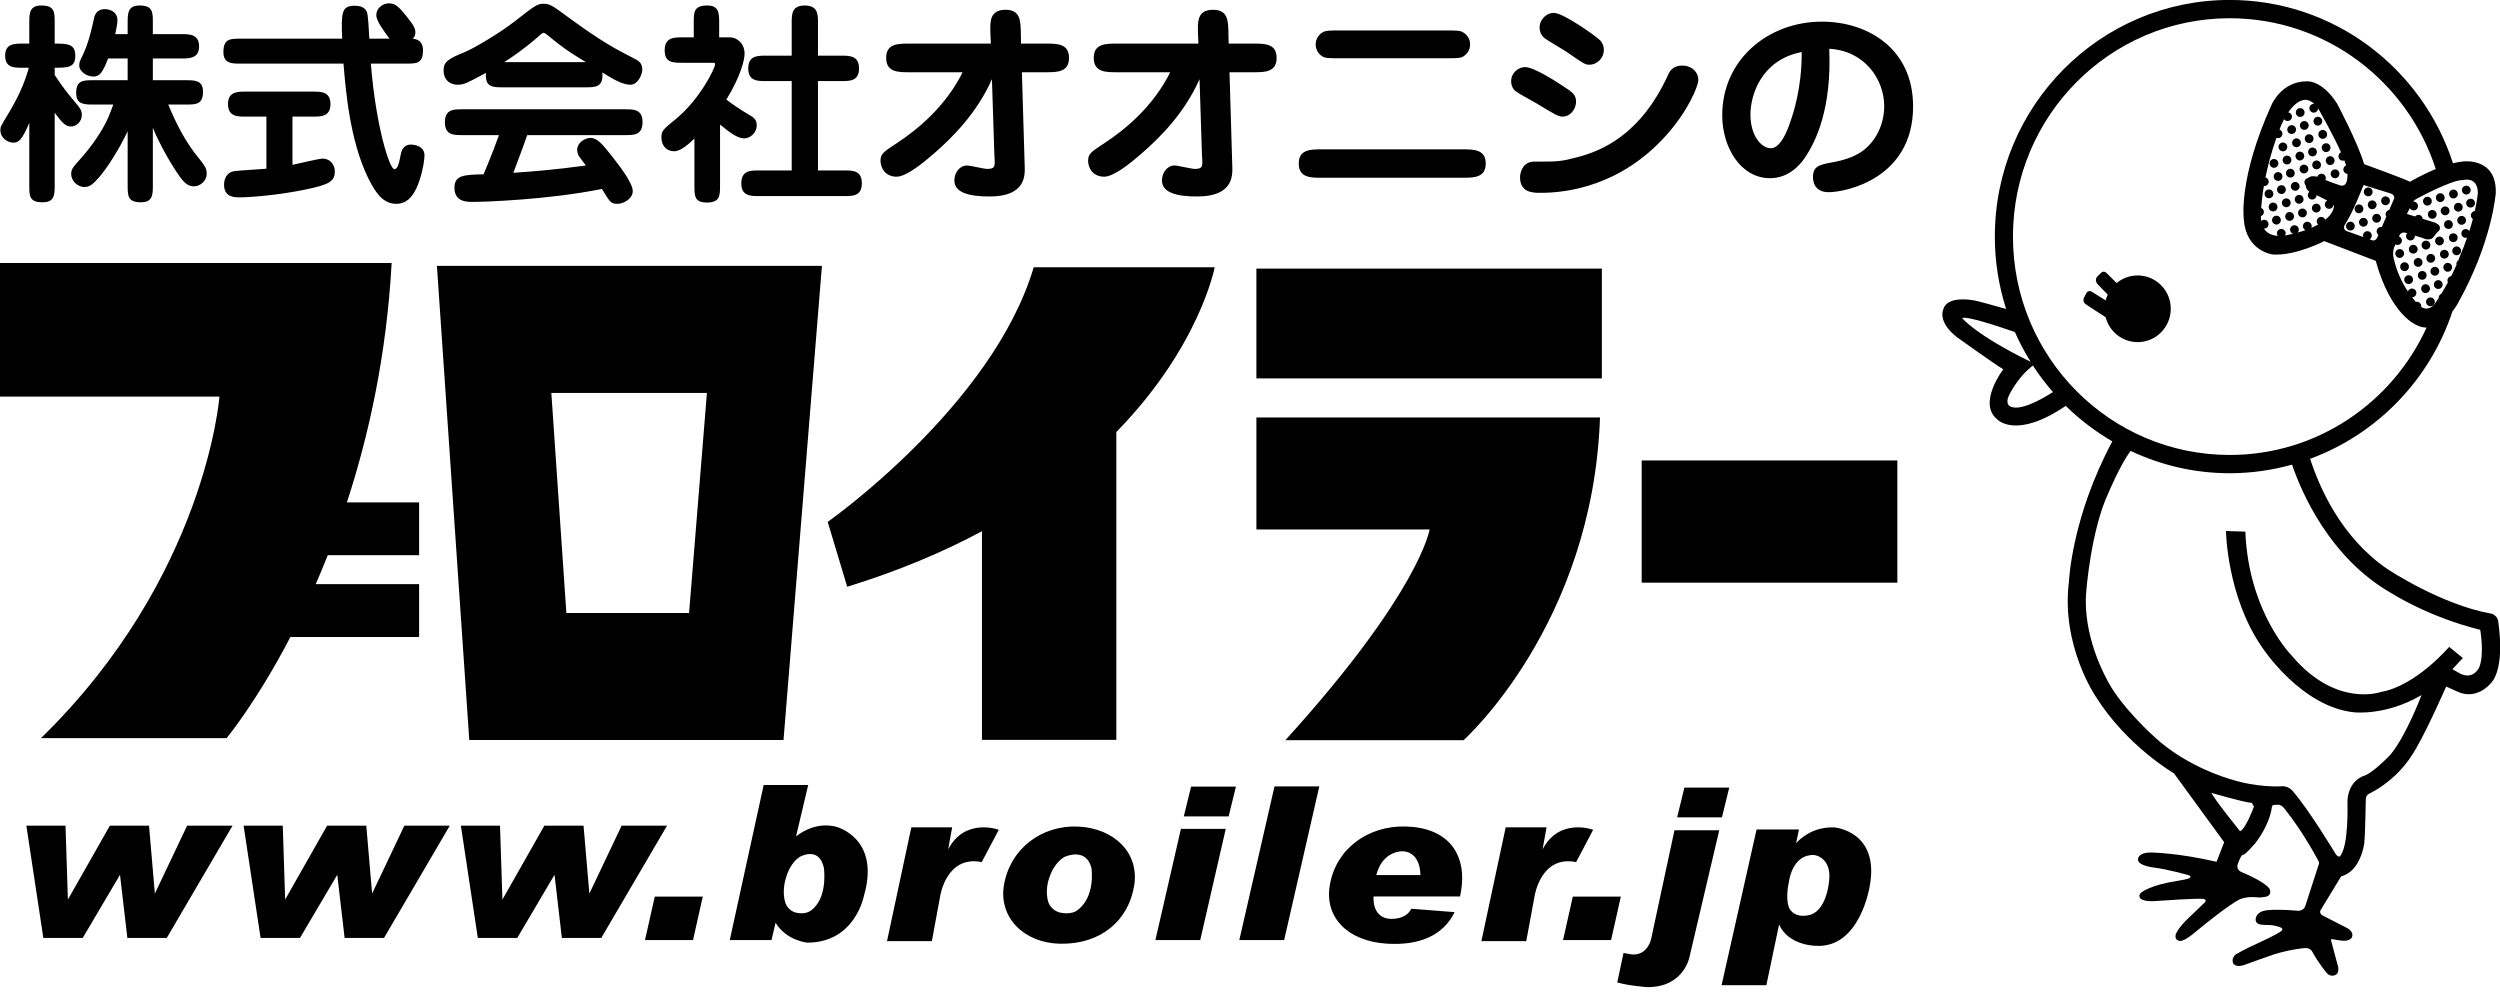 <?xml version="1.0" encoding="utf-8"?>
<svg width="287px" height="114px" viewBox="0 0 287 114" version="1.1" xmlns:xlink="http://www.w3.org/1999/xlink" xmlns="http://www.w3.org/2000/svg">
  <g id="ロゴブロック" style="mix-blend-mode: multiply;">
    <path d="M45.267 19.419C44.719 19.419 43.148 14.498 42.575 7.305L46.564 7.305C47.835 7.305 48.558 7.305 48.558 5.773C48.558 5.179 48.358 4.538 47.386 4.438C47.511 4.314 47.685 4.141 47.685 3.721C47.685 3.301 47.536 2.93 46.564 1.744C45.791 0.806 45.417 0.384 44.644 0.384C43.921 0.384 43.198 0.953 43.198 1.744C43.198 2.409 44.12 3.647 44.719 4.438L42.4 4.438C42.35 3.399 42.251 1.692 42.126 1.397C41.877 0.753 41.204 0.658 40.68 0.658C39.209 0.658 39.16 1.496 39.284 4.438L27.665 4.438C26.421 4.438 25.648 4.438 25.648 5.972C25.648 7.305 26.593 7.305 27.665 7.305L39.434 7.305C39.683 10.345 40.157 16.106 42.251 20.405C43.248 22.435 44.12 23.398 45.517 23.398C47.062 23.398 47.76 21.913 48.184 20.628C48.608 19.318 48.732 18.208 48.732 17.837C48.732 16.797 47.66 16.599 47.162 16.599C46.214 16.599 46.065 17.465 45.99 17.81C45.791 18.851 45.641 19.419 45.267 19.419ZM55.788 8.367C55.663 10.025 56.559 10.025 57.758 10.025L67.154 10.025C68.353 10.025 69.3 10.025 69.15 8.318C70.222 8.987 71.419 9.727 72.366 9.727C73.214 9.727 73.737 8.567 73.737 7.997C73.737 7.181 73.214 6.936 72.89 6.763C70.721 5.648 69.126 4.833 65.286 2.017C63.342 0.583 63.118 0.435 62.368 0.435C61.672 0.435 61.395 0.657 59.077 2.46C57.334 3.821 54.316 5.599 53.319 5.995C51.399 6.763 50.925 7.133 50.925 8.071C50.925 9.331 51.847 9.727 52.496 9.727C53.271 9.727 53.518 9.579 55.788 8.367ZM6.278 21.247C6.278 22.31 6.278 23.224 4.907 23.224C3.362 23.224 3.362 22.508 3.362 21.247L3.362 14.104C2.512 16.153 2.065 16.378 1.542 16.378C0.869 16.378 0.044 15.834 0.044 14.944C0.044 14.571 0.044 14.548 0.917 13.115C1.991 11.334 2.761 9.751 3.31 7.775L2.589 7.775C1.592 7.775 0.593 7.775 0.593 6.392C0.593 5.032 1.592 5.005 2.589 5.005L3.362 5.005L3.362 2.633C3.362 1.57 3.362 0.631 4.733 0.631C6.278 0.631 6.278 1.373 6.278 2.633L6.278 5.005C7.749 5.005 8.646 5.032 8.646 6.414C8.646 7.775 7.749 7.775 6.278 7.775L6.278 8.614C7.101 9.852 7.749 10.717 8.597 11.704C9.143 12.346 9.395 12.645 9.395 13.189C9.395 13.98 8.745 14.524 8.148 14.524C7.548 14.524 7.149 14.128 6.278 12.942L6.278 21.247ZM14.655 2.633C14.655 1.57 14.655 0.631 16.001 0.631C17.547 0.631 17.547 1.373 17.547 2.633L17.547 3.917L20.862 3.917C21.71 3.917 22.856 3.917 22.856 5.329C22.856 6.713 21.71 6.713 20.862 6.713L17.547 6.713L17.547 9.209L21.311 9.209C22.358 9.209 23.305 9.209 23.305 10.517C23.305 12.002 22.507 12.002 21.311 12.002L19.316 12.002C20.214 14.178 21.286 16.302 22.781 18.108C23.579 19.072 23.729 19.418 23.729 19.937C23.729 20.777 22.981 21.393 22.233 21.393C21.56 21.393 21.086 20.877 20.712 20.382C19.715 19.02 18.27 16.476 17.547 14.672L17.547 21.247C17.547 22.31 17.547 23.224 16.2 23.224C14.655 23.224 14.655 22.481 14.655 21.247L14.655 15.065C13.633 17.243 12.261 19.318 11.414 20.308C10.641 21.198 10.267 21.468 9.694 21.468C8.846 21.468 8.173 20.703 8.173 19.987C8.173 19.418 8.346 19.22 9.37 18.083C10.541 16.748 11.713 15.092 12.411 13.533C12.511 13.312 12.934 12.225 13.009 12.002L10.739 12.002C9.694 12.002 8.745 12.002 8.745 10.691C8.745 9.209 9.542 9.209 10.739 9.209L14.655 9.209L14.655 6.713L12.411 6.713C11.762 8.392 11.414 8.787 10.716 8.787C9.968 8.787 9.095 8.219 9.095 7.504C9.095 7.156 9.195 6.935 9.494 6.342C10.168 4.931 10.491 3.473 10.791 2.115C10.89 1.644 11.165 1.05 12.012 1.05C12.66 1.05 13.483 1.373 13.483 2.313C13.483 2.707 13.333 3.423 13.234 3.917L14.655 3.917L14.655 2.633ZM79.719 15.906C79.121 16.477 78.173 17.365 77.4 17.365C76.476 17.365 75.93 16.675 75.93 15.783C75.93 15.017 76.104 14.868 77.625 13.633C80.39 11.334 82.087 7.823 82.087 7.406C82.087 7.206 82.06 7.206 81.664 7.206L78.298 7.206C77.251 7.206 76.306 7.206 76.306 5.773C76.306 4.289 77.376 4.289 78.298 4.289L79.644 4.289L79.644 2.633C79.644 1.374 79.644 0.631 81.215 0.631C82.561 0.631 82.561 1.57 82.561 2.633L82.561 4.289L83.808 4.289C84.555 4.289 85.478 4.932 85.478 6.168C85.478 6.86 85.029 8.764 83.384 11.434C83.907 11.828 84.78 12.473 86.175 13.287C86.475 13.461 86.874 13.707 86.874 14.399C86.874 15.167 86.201 15.884 85.428 15.884C84.705 15.884 83.857 15.289 82.661 14.3L82.661 21.27C82.661 22.459 82.661 23.25 81.14 23.25C79.719 23.25 79.719 22.482 79.719 21.27L79.719 15.906ZM90.887 9.307L90.887 19.567L87.098 19.567C86.175 19.567 85.102 19.567 85.102 21.048C85.102 22.509 86.175 22.509 87.098 22.509L96.945 22.509C97.892 22.509 98.939 22.509 98.939 21.048C98.939 19.567 97.892 19.567 96.945 19.567L93.904 19.567L93.904 9.307L96.621 9.307C97.568 9.307 98.615 9.307 98.615 7.85C98.615 6.415 97.568 6.39 96.621 6.39L93.904 6.39L93.904 2.633C93.904 1.668 93.904 0.631 92.383 0.631C90.887 0.631 90.887 1.644 90.887 2.633L90.887 6.39L87.896 6.39C86.924 6.39 85.9 6.415 85.9 7.85C85.9 9.307 86.948 9.307 87.896 9.307L90.887 9.307ZM104.374 8.294C103.103 8.294 101.732 8.294 101.732 6.638C101.732 5.006 103.103 5.006 104.374 5.006L113.75 5.006L113.698 3.82C113.65 2.46 113.623 1.124 115.443 1.124C117.115 1.124 117.163 2.362 117.19 3.721L117.213 5.006L120.08 5.006C121.353 5.006 122.722 5.006 122.722 6.638C122.722 8.294 121.353 8.294 120.08 8.294L117.313 8.294L117.639 19.194C117.664 20.159 117.713 22.557 113.623 22.557C111.282 22.557 109.56 22.136 109.56 20.703C109.56 19.837 110.16 18.999 111.005 18.999C111.38 18.999 112.975 19.392 113.324 19.392C114.122 19.392 114.196 19.145 114.196 18.577C114.196 18.403 114.149 17.736 114.149 17.613L113.874 9.085C112.177 12.941 109.362 15.782 107.118 17.712C105.92 18.75 104.025 20.285 102.929 20.285C101.684 20.285 101.084 19.345 101.084 18.453C101.084 17.662 101.433 17.44 102.854 16.5C105.373 14.869 108.587 12.175 110.507 8.294L104.374 8.294ZM125.563 6.638C125.563 8.294 126.937 8.294 128.208 8.294L134.339 8.294C132.421 12.175 129.205 14.869 126.687 16.5C125.266 17.44 124.915 17.662 124.915 18.453C124.915 19.345 125.515 20.285 126.762 20.285C127.859 20.285 129.754 18.75 130.95 17.712C133.194 15.782 136.009 12.941 137.706 9.085L137.98 17.613C137.98 17.736 138.03 18.403 138.03 18.577C138.03 19.145 137.955 19.392 137.158 19.392C136.807 19.392 135.212 18.999 134.839 18.999C133.992 18.999 133.393 19.837 133.393 20.703C133.393 22.136 135.116 22.557 137.455 22.557C141.545 22.557 141.497 20.159 141.47 19.194L141.146 8.294L143.911 8.294C145.187 8.294 146.556 8.294 146.556 6.638C146.556 5.006 145.187 5.006 143.911 5.006L141.047 5.006L141.022 3.721C140.997 2.362 140.947 1.124 139.275 1.124C137.455 1.124 137.482 2.46 137.529 3.82L137.581 5.006L128.208 5.006C126.937 5.006 125.563 5.006 125.563 6.638ZM183.676 4.612C183.9 4.833 184.122 5.228 184.122 5.749C184.122 6.614 183.399 7.428 182.452 7.428C181.955 7.428 181.756 7.28 179.836 5.945C179.438 5.675 177.617 4.636 177.294 4.363C176.793 3.943 176.745 3.399 176.745 3.152C176.745 2.189 177.642 1.374 178.538 1.496C179.612 1.644 182.853 3.869 183.676 4.612ZM203.195 20.456C205.313 20.456 206.61 18.973 207.183 18.133C208.529 16.154 210.275 12.398 210 5.599C214.064 5.823 216.308 9.108 216.308 12.198C216.308 14.054 215.535 15.931 214.039 17.167C213.715 17.416 212.768 18.182 210.551 18.601C208.881 18.899 208.131 19.047 208.131 20.333C208.131 20.555 208.131 22.063 209.926 22.063C211.922 22.063 219.623 20.481 219.623 12.225C219.623 5.525 214.363 2.485 209.153 2.485C202.995 2.485 197.712 6.837 197.712 13.238C197.712 16.922 199.829 20.456 203.195 20.456ZM168.02 3.747C167.669 3.498 167.197 3.498 166.1 3.498L153.71 3.498C152.614 3.498 152.14 3.498 151.789 3.747C151.467 3.943 151.041 4.39 151.041 5.107C151.041 5.599 151.267 6.12 151.789 6.466C152.14 6.688 152.614 6.688 153.71 6.688L166.1 6.688C167.197 6.688 167.669 6.688 168.02 6.466C168.344 6.242 168.768 5.797 168.768 5.107C168.768 4.586 168.542 4.091 168.02 3.747ZM62.866 4.042C64.887 5.673 65.012 5.747 67.256 7.133L57.88 7.133C58.63 6.662 60.124 5.673 61.896 4.116C62.268 3.77 62.343 3.77 62.419 3.77C62.544 3.77 62.742 3.943 62.866 4.042ZM200.951 13.164C200.951 15.612 202.222 17.019 203.296 17.019C204.466 17.019 205.289 14.72 205.513 14.029L205.53 13.979C205.851 13.055 206.859 10.144 206.834 5.972C202.247 6.862 200.951 10.839 200.951 13.164ZM176.097 18.553C174.925 18.553 174.501 19.641 174.501 20.357C174.501 22.137 176.022 22.137 176.868 22.137C179.786 22.137 186.019 21.42 191.304 15.511C193.722 12.816 194.97 9.926 194.97 9.16C194.97 8.295 194.247 7.527 193.099 7.527C192.052 7.527 191.678 8.219 191.578 8.419C188.362 15.585 183.725 17.365 181.033 18.059C179.152 18.555 178.793 18.554 176.44 18.553C176.33 18.553 176.216 18.553 176.097 18.553ZM179.438 13.387C178.889 13.387 178.613 13.212 176.321 11.828C175.947 11.607 174.352 10.742 174.051 10.517C173.654 10.223 173.479 9.778 173.479 9.309C173.479 8.369 174.302 7.702 175.075 7.702C176.07 7.702 178.515 9.257 179.762 10.1C180.41 10.517 180.931 10.866 180.931 11.656C180.931 12.645 180.16 13.387 179.438 13.387ZM33.575 18.924C34.124 18.824 36.567 18.208 37.066 18.208C37.813 18.208 38.437 18.824 38.437 19.666C38.437 20.852 37.763 21.196 35.046 21.765C31.805 22.435 28.565 22.657 27.517 22.657C26.867 22.657 25.723 22.63 25.723 21.196C25.723 20.48 26.07 19.763 26.919 19.641C27.492 19.567 30.06 19.419 30.582 19.368L30.582 13.387L28.166 13.387C27.293 13.387 26.171 13.387 26.171 11.952C26.171 10.518 27.293 10.518 28.166 10.518L35.944 10.518C36.841 10.518 37.938 10.518 37.938 11.952C37.938 13.387 36.841 13.387 35.944 13.387L33.575 13.387L33.575 18.924ZM53.071 15.511C52.074 15.511 51.075 15.511 51.075 14.03C51.075 12.547 52.074 12.547 53.071 12.547L71.768 12.547C72.738 12.547 73.762 12.547 73.762 14.003C73.762 15.511 72.79 15.511 71.768 15.511L60.525 15.511C59.825 17.513 59.027 19.567 58.929 19.838C60.799 19.715 63.716 19.492 67.256 18.998C67.131 18.823 66.581 18.106 66.483 17.958C66.334 17.735 66.257 17.416 66.257 17.193C66.257 16.451 67.056 15.834 67.802 15.834C68.575 15.834 69.225 16.625 70.27 17.958C71.02 18.924 72.641 20.974 72.641 21.94C72.641 22.78 71.641 23.398 70.895 23.398C70.148 23.398 70.046 23.25 69.101 21.69C62.991 22.928 55.687 23.176 54.316 23.176C53.545 23.176 52.172 23.176 52.172 21.542C52.172 20.109 53.271 20.061 55.512 20.01C56.387 17.985 57.209 15.734 57.282 15.511L53.071 15.511ZM167.895 17.144C169.169 17.144 170.563 17.144 170.563 18.776C170.563 20.407 169.169 20.407 167.895 20.407L151.741 20.407C150.47 20.407 149.098 20.407 149.098 18.776C149.098 17.144 150.47 17.144 151.741 17.144L167.895 17.144ZM48.114 57.672L48.114 63.737L37.628 63.737C37.172 64.889 36.708 65.996 36.244 67.061L48.114 67.061L48.114 73.126L33.339 73.126C29.407 80.664 26.011 84.74 26.011 84.74L4.702 84.74C23.654 66.253 25.19 45.533 25.19 45.533L-0.009 45.533L-0.009 30.195L44.961 30.195C44.382 40.721 42.352 49.945 39.824 57.672L48.114 57.672ZM50.158 30.52L53.872 84.953L89.948 84.953L94.357 30.52L50.158 30.52ZM139.448 30.68L118.672 30.68C113.957 46.604 95.02 59.914 95.02 59.914L97.26 67.362C103.205 65.527 108.321 63.35 112.728 60.986L112.728 84.938L128.155 84.938L128.155 49.593C137.73 39.808 139.448 30.68 139.448 30.68ZM144.234 30.839L183.895 30.839L183.895 43.443L144.234 43.443L144.234 30.839ZM65.019 70.37L79.106 70.37L81.154 45.108L63.294 45.108L65.019 70.37ZM183.681 47.928L144.235 47.928L144.235 60.785L164.119 60.785C164.119 60.785 163.032 67.923 147.56 84.972L168.018 84.972C168.018 84.972 182.849 71.726 183.681 47.928ZM188.466 52.862L217.816 52.862L217.816 66.891L188.466 66.891L188.466 52.862ZM91.387 96.009C92.377 95.255 93.969 94.437 95.926 94.891C95.926 94.891 101.129 96.136 99.177 102.843C99.177 102.843 98.182 108.216 92.676 108.216C92.676 108.216 90.294 108.003 89.034 105.934L88.567 107.921L83.776 107.921L87.671 90.118L92.781 90.118L91.387 96.009ZM151.456 90.279L146.313 90.279L142.272 107.922L147.419 107.922L151.456 90.279ZM136.736 90.304L141.883 90.304L141.047 93.721L135.901 93.721L136.736 90.304ZM198.517 90.415L193.37 90.415L192.536 93.829L197.681 93.829L198.517 90.415ZM21.483 94.783L17.778 102.583L17.108 94.783L12.614 94.783L7.794 103.268L7.52 94.783L3.025 94.783L4.974 107.676L9.497 107.676L13.777 100.425L14.621 107.676L19.145 107.676L26.697 94.783L21.483 94.783ZM42.718 102.583L46.423 94.783L51.637 94.783L44.085 107.676L39.562 107.676L38.718 100.425L34.438 107.676L29.914 107.676L27.966 94.783L32.461 94.783L32.735 103.268L37.554 94.783L42.049 94.783L42.718 102.583ZM71.365 94.783L67.66 102.583L66.99 94.783L62.495 94.783L57.678 103.268L57.402 94.783L52.907 94.783L54.854 107.676L59.379 107.676L63.659 100.425L64.503 107.676L69.027 107.676L76.579 94.783L71.365 94.783ZM161.31 94.879C157.055 94.792 153.373 97.415 152.662 101.606C152.033 105.312 154.7 108.035 159.172 108.33C162.942 108.577 165.673 107.402 166.992 104.713L162.01 104.323C161.393 105.628 159.609 105.485 159.609 105.485C157.433 105.362 157.684 102.912 157.684 102.912L167.614 102.912C167.704 102.5 167.775 102.067 167.819 101.606C168.179 97.862 166.116 94.98 161.31 94.879ZM115.252 101.616C115.958 97.427 119.59 94.694 123.785 94.891C127.912 95.085 130.789 97.901 130.212 101.616C129.578 105.664 126.384 108.438 121.676 108.34C117.549 108.252 114.631 105.322 115.252 101.616ZM104.621 94.975L109.309 94.975L108.849 97.513C110.778 93.807 114.661 95.26 114.661 95.26L112.703 98.969C108.621 98.141 107.926 102.906 107.926 102.906L106.979 108.041L101.83 108.041L104.621 94.975ZM177.546 94.975L172.854 94.975L170.064 108.041L175.213 108.041L176.164 102.906C176.164 102.906 176.854 98.141 180.941 98.969L182.895 95.26C182.895 95.26 179.011 93.807 177.086 97.513L177.546 94.975ZM210.562 94.982C208.412 94.923 207.005 95.927 206.195 96.784L206.521 95.225L201.655 95.225L197.637 113.102L202.778 113.102L204.236 106.139C205.34 108.569 208.435 108.577 208.435 108.577C213.482 108.917 214.618 101.865 214.618 101.865C215.891 95.391 210.562 94.982 210.562 94.982ZM135.571 95.151L140.718 95.151L137.786 107.923L132.639 107.923L135.571 95.151ZM185.663 112.781L186.382 109.4L187.388 109.579C189.187 109.668 189.554 107.776 189.554 107.776L192.228 95.315L197.37 95.315L193.989 109.704C193.989 109.704 193.442 113.323 189.145 113.323C189.145 113.323 187.03 113.188 185.663 112.781ZM157.995 100.458L163.059 100.458C163.059 100.458 163.149 97.902 161.111 97.726C161.111 97.726 158.745 97.547 157.995 100.458ZM93.061 104.55C93.061 104.55 92.444 105.052 91.305 104.754C91.305 104.754 90.507 104.558 90.162 103.658C89.737 102.325 90.185 100.93 90.185 100.93C90.709 98.958 91.811 98.371 91.811 98.371C91.811 98.371 94.017 97.082 94.582 99.618C94.582 99.618 95.096 103.14 93.061 104.55ZM123.601 104.552C123.601 104.552 122.921 105.054 121.653 104.755C121.653 104.755 120.765 104.558 120.38 103.658C119.908 102.325 120.406 100.93 120.406 100.93C120.991 98.96 122.211 98.372 122.211 98.372C122.211 98.372 124.662 97.204 125.295 99.618C125.295 99.618 125.833 103.01 123.601 104.552ZM207.914 104.989C209.603 104.392 209.921 101.576 209.921 101.576C210.503 98.378 208.259 98.155 208.259 98.155C205.787 98.05 205.398 101.081 205.398 101.081C204.844 103.622 205.501 104.424 205.501 104.424C206.326 105.568 207.914 104.989 207.914 104.989ZM75.166 102.931L80.679 102.931L79.559 107.922L74.046 107.922L75.166 102.931ZM186.071 102.931L180.558 102.931L179.438 107.922L184.951 107.922L186.071 102.931Z" id="Combined-shape-7455" fill="#000000" fill-rule="evenodd" stroke="none" />
    <path d="M286.808 71.467C286.776 70.646 286.027 70.451 286.027 70.451C280.233 69.434 274.081 65.332 274.081 65.332C268.721 61.687 266.22 55.83 265.205 52.67C272.892 49.839 278.947 43.594 281.543 35.743C281.904 35.282 282.111 34.917 282.111 34.917C286.12 27.772 286.513 22.172 286.513 22.172C286.654 18.041 282.782 18.533 282.782 18.533C282.404 18.566 282.006 18.643 281.603 18.744C278.083 7.863 267.944 -0.006 255.97 -0.006C241.079 -0.006 229.007 12.157 229.007 27.161C229.007 30.061 229.468 32.852 230.303 35.472C228.625 34.995 227.028 34.553 226.661 34.494C226.661 34.494 223.575 33.85 223.109 35.472C223.109 35.472 222.336 36.856 224.617 38.681C224.617 38.681 229.141 41.922 229.977 42.392C229.977 42.392 226.997 46.276 229.274 48.134C229.274 48.134 231.38 50.509 237.147 46.594C238.748 48.169 240.547 49.533 242.496 50.669C237.828 59.373 237.52 66.702 237.52 66.702C236.572 74.097 240.589 79.961 240.589 79.961C244.169 85.666 249.574 88.78 249.574 88.78L255.335 96.686L254.459 98.933C249.934 97.883 246.907 97.868 246.907 97.868C245.325 97.883 245.439 98.707 245.439 98.707C245.486 99.409 247.31 99.6 247.31 99.6C248.943 99.814 251.177 100.451 251.177 100.451C251.505 100.52 251.46 100.67 251.46 100.67C251.437 100.827 251.133 100.895 251.133 100.895C251.027 100.934 249.831 101.149 249.831 101.149C246.887 101.602 245.859 102.429 245.859 102.429C245.357 102.811 245.75 103.171 245.75 103.171C246.198 103.54 247.342 103.446 247.342 103.446C252.579 103.072 252.948 103.197 252.948 103.197C253.39 103.268 253.135 103.576 253.135 103.576C252.892 103.796 251.396 105.24 251.396 105.24C249.972 106.549 249.763 107.3 249.763 107.3C249.623 108.009 250.272 108.02 250.272 108.02C250.828 108.055 252.001 107.018 252.001 107.018C255.879 103.817 257.047 103.283 257.047 103.283C257.905 102.85 259.134 103.014 259.134 103.014C259.412 103.072 260.073 102.954 260.073 102.954C260.931 102.777 260.536 102.02 260.536 102.02C259.911 101.148 257.258 100.084 257.258 100.084C256.725 99.808 256.864 99.293 256.864 99.293C257.06 98.651 257.327 98.241 257.327 98.241C257.385 98.147 257.548 98.126 257.548 98.126C257.837 98.052 258.915 96.79 258.915 96.79C260.672 94.482 260.801 92.694 260.801 92.694C260.81 92.4 261.097 92.4 261.097 92.4L261.59 92.382C261.99 92.426 262.295 92.878 262.295 92.878C264.492 95.627 266.162 98.85 266.162 98.85C266.268 99.053 266.22 99.15 266.22 99.15C266.185 99.223 264.646 104.016 264.646 104.016C264.403 104.673 263.697 104.545 263.697 104.545C260.868 104.321 260.038 104.531 260.038 104.531C259.124 104.673 258.97 105.37 258.97 105.37C258.833 105.933 259.307 106.074 259.307 106.074C259.538 106.191 260.268 106.191 260.268 106.191C261.148 106.164 261.795 106.467 261.795 106.467C262.203 106.618 261.913 106.866 261.913 106.866C261.518 107.227 259.214 108.276 259.214 108.276C257.846 108.871 256.633 109.584 256.633 109.584C256.053 110.12 256.411 110.655 256.411 110.655C256.771 111.089 257.594 110.796 257.594 110.796C257.951 110.645 260.093 109.901 260.093 109.901C262.363 109.013 264.611 108.835 264.611 108.835C265.247 108.788 265.469 109.291 265.469 109.291C266.245 110.693 267.044 111.612 267.044 111.612C267.451 112.198 268.004 111.964 268.004 111.964C268.561 111.823 268.434 111.055 268.434 111.055C268.341 110.753 267.621 108.009 267.621 108.009C267.531 107.737 267.763 107.823 267.763 107.823C267.797 107.844 268.92 107.998 268.92 107.998C269.834 108.055 269.998 107.599 269.998 107.599C270.277 106.912 269.419 106.525 269.419 106.525L266.731 105.147C266.141 104.882 266.419 104.459 266.419 104.459L268.759 100.609C271.051 100.014 271.42 96.782 271.42 96.782C271.525 95.862 271.595 91.74 271.595 91.74C271.618 91.206 272.047 91.088 272.047 91.088C275.266 89.43 276.784 86.848 276.784 86.848C278.173 84.884 280.821 78.812 280.821 78.812L282.057 79.371C284.27 80.455 285.866 78.524 285.866 78.524C287.688 76.75 286.808 71.467 286.808 71.467ZM255.97 2.094C242.23 2.094 231.087 13.316 231.087 27.161C231.087 41.006 242.23 52.23 255.97 52.23C266.009 52.23 274.637 46.229 278.571 37.604C278.191 37.606 277.795 37.523 277.387 37.297C277.387 37.297 274.467 36.199 272.731 29.943L266.824 27.681C266.824 27.681 263.557 29.382 260.941 29.219C260.941 29.219 257.846 28.897 257.588 25.159C257.588 25.159 256.928 20.451 260.813 11.951C260.813 11.951 261.958 9.336 264.808 9.336C264.808 9.336 266.5 9.127 268.274 11.855C268.274 11.855 270.703 16.408 271.398 18.843C271.398 18.843 276.097 20.55 276.669 20.866C276.669 20.866 278 20.073 279.627 19.407C276.383 9.361 267.025 2.094 255.97 2.094ZM267.007 20.44C267.008 20.519 266.987 20.592 266.957 20.659C267.573 20.936 268.739 21.308 268.739 21.308C269.429 21.399 269.511 20.567 269.483 19.959C269.223 19.939 269.019 19.73 269.015 19.467C269.013 19.248 269.145 19.065 269.332 18.991C269.282 18.817 269.212 18.62 269.133 18.412C269.081 18.432 269.026 18.447 268.967 18.448C268.689 18.453 268.459 18.228 268.457 17.948C268.454 17.743 268.574 17.567 268.747 17.485C267.845 15.47 266.383 12.908 266.383 12.908C266.296 12.737 266.207 12.596 266.118 12.463C266.096 12.722 265.891 12.928 265.63 12.932C265.352 12.934 265.122 12.711 265.117 12.431C265.115 12.151 265.339 11.921 265.618 11.919C265.631 11.918 265.642 11.922 265.654 11.925C265.663 11.927 265.672 11.929 265.682 11.93C265.095 11.374 264.6 11.46 264.6 11.46C263.825 11.526 263.173 12.203 262.695 12.897C262.93 12.937 263.113 13.132 263.117 13.382C263.119 13.662 262.895 13.89 262.618 13.894C262.451 13.897 262.308 13.811 262.215 13.686C261.981 14.129 261.843 14.471 261.843 14.471C261.788 14.608 261.74 14.741 261.688 14.877C261.88 14.946 262.021 15.127 262.024 15.344C262.026 15.625 261.807 15.854 261.526 15.858C261.459 15.858 261.396 15.845 261.337 15.822C260.738 17.515 260.338 19.06 260.074 20.369C260.286 20.426 260.448 20.611 260.452 20.845C260.454 21.126 260.23 21.355 259.954 21.36C259.942 21.36 259.93 21.357 259.919 21.354C259.911 21.351 259.902 21.349 259.893 21.348C259.711 22.428 259.623 23.296 259.584 23.869C259.764 23.945 259.891 24.121 259.895 24.328C259.899 24.553 259.751 24.738 259.552 24.805C259.549 25.011 259.562 25.197 259.587 25.368C259.675 25.288 259.79 25.234 259.919 25.231C260.195 25.229 260.424 25.453 260.429 25.734C260.432 26.013 260.208 26.242 259.931 26.247C259.917 26.247 259.905 26.241 259.892 26.24C260.294 26.86 260.967 27.044 261.495 27.082C261.434 27 261.39 26.904 261.388 26.793C261.383 26.508 261.607 26.284 261.889 26.281C262.163 26.277 262.393 26.499 262.397 26.776C262.397 26.875 262.364 26.961 262.318 27.038C262.646 26.975 262.956 26.909 263.246 26.838C263.05 26.772 262.903 26.591 262.9 26.37C262.897 26.092 263.122 25.86 263.399 25.857C263.676 25.852 263.904 26.077 263.907 26.36C263.909 26.489 263.858 26.605 263.778 26.696C264.098 26.607 264.399 26.515 264.671 26.419C264.501 26.338 264.38 26.168 264.377 25.968C264.374 25.689 264.596 25.457 264.876 25.455C265.151 25.451 265.381 25.678 265.384 25.955C265.385 26.028 265.37 26.096 265.343 26.159C265.638 26.032 265.895 25.904 266.125 25.775C266.027 25.684 265.964 25.556 265.962 25.413C265.959 25.13 266.183 24.901 266.461 24.899C266.681 24.896 266.864 25.036 266.934 25.234C267.822 24.511 267.89 23.901 267.89 23.901C267.974 23.721 267.943 23.6 267.889 23.514C267.865 23.769 267.659 23.973 267.401 23.974C267.12 23.979 266.892 23.758 266.889 23.475C266.887 23.273 267.003 23.102 267.17 23.018C266.777 22.809 266.28 22.57 265.94 22.411C265.933 22.68 265.717 22.904 265.445 22.906C265.168 22.91 264.941 22.686 264.938 22.406C264.935 22.249 265.009 22.112 265.12 22.018C264.802 21.794 264.699 21.509 264.685 21.26C264.603 21.171 264.549 21.056 264.547 20.925C264.545 20.675 264.728 20.472 264.966 20.429C265.237 20.181 265.652 20.196 266.03 20.29C266.096 20.09 266.277 19.943 266.498 19.94C266.776 19.937 267.002 20.162 267.007 20.44ZM264.566 12.911C264.571 13.191 264.348 13.422 264.069 13.427C263.793 13.429 263.563 13.203 263.56 12.924C263.556 12.641 263.78 12.413 264.057 12.411C264.335 12.409 264.563 12.628 264.566 12.911ZM266.595 13.906C266.597 14.186 266.375 14.415 266.099 14.42C265.822 14.423 265.593 14.199 265.59 13.92C265.588 13.638 265.809 13.409 266.087 13.404C266.363 13.402 266.592 13.625 266.595 13.906ZM264.03 14.411C264.033 14.69 264.263 14.913 264.541 14.91C264.818 14.907 265.041 14.68 265.038 14.398C265.035 14.118 264.805 13.894 264.526 13.898C264.25 13.9 264.026 14.131 264.03 14.411ZM263.089 15.383C263.364 15.379 263.59 15.15 263.587 14.869C263.582 14.591 263.354 14.366 263.077 14.37C262.796 14.371 262.574 14.601 262.579 14.882C262.581 15.161 262.809 15.386 263.089 15.383ZM266.644 14.919C266.922 14.916 267.151 15.142 267.154 15.422C267.158 15.704 266.933 15.934 266.658 15.936C266.376 15.938 266.151 15.715 266.147 15.434C266.143 15.154 266.363 14.924 266.644 14.919ZM264.586 15.925C264.591 16.205 264.819 16.431 265.097 16.427C265.374 16.424 265.598 16.195 265.593 15.913C265.591 15.634 265.361 15.409 265.084 15.411C264.807 15.415 264.582 15.646 264.586 15.925ZM264.141 16.386C264.138 16.105 263.908 15.883 263.634 15.885C263.354 15.888 263.134 16.117 263.136 16.398C263.138 16.676 263.367 16.903 263.646 16.899C263.922 16.896 264.145 16.665 264.141 16.386ZM262.582 16.861C262.584 17.141 262.362 17.37 262.084 17.374C261.81 17.378 261.577 17.153 261.575 16.873C261.57 16.593 261.793 16.363 262.073 16.361C262.349 16.358 262.577 16.579 262.582 16.861ZM267.031 16.447C267.308 16.441 267.536 16.664 267.541 16.945C267.543 17.226 267.321 17.454 267.044 17.459C266.766 17.461 266.535 17.237 266.532 16.958C266.53 16.677 266.751 16.449 267.031 16.447ZM265.981 17.438C265.977 17.158 265.747 16.932 265.472 16.936C265.193 16.94 264.971 17.169 264.975 17.45C264.977 17.73 265.206 17.953 265.484 17.95C265.76 17.947 265.984 17.716 265.981 17.438ZM264.031 18.422C264.307 18.419 264.53 18.19 264.528 17.909C264.524 17.629 264.297 17.404 264.019 17.408C263.741 17.41 263.517 17.642 263.521 17.921C263.525 18.201 263.754 18.425 264.031 18.422ZM262.542 17.863C262.82 17.861 263.05 18.083 263.052 18.365C263.055 18.644 262.833 18.874 262.554 18.877C262.276 18.88 262.045 18.657 262.043 18.379C262.04 18.096 262.265 17.867 262.542 17.863ZM267.5 17.931C267.779 17.928 268.006 18.153 268.009 18.434C268.016 18.715 267.791 18.944 267.514 18.947C267.234 18.949 267.006 18.727 267 18.445C266.996 18.166 267.221 17.936 267.5 17.931ZM261.062 19.262C261.336 19.26 261.561 19.032 261.558 18.75C261.553 18.47 261.325 18.248 261.048 18.253C260.768 18.254 260.545 18.481 260.55 18.764C260.556 19.043 260.781 19.266 261.062 19.262ZM265.941 18.425C265.662 18.427 265.439 18.658 265.444 18.939C265.446 19.218 265.674 19.442 265.953 19.438C266.232 19.435 266.454 19.204 266.449 18.925C266.446 18.646 266.218 18.421 265.941 18.425ZM264.488 18.898C264.211 18.9 263.986 19.128 263.991 19.41C263.994 19.688 264.223 19.913 264.5 19.91C264.778 19.905 265.002 19.677 264.998 19.397C264.996 19.117 264.765 18.895 264.488 18.898ZM263.437 19.871C263.44 20.152 263.218 20.382 262.941 20.384C262.661 20.388 262.433 20.163 262.43 19.883C262.427 19.605 262.649 19.374 262.928 19.371C263.204 19.367 263.432 19.592 263.437 19.871ZM268.057 19.448C267.779 19.451 267.555 19.681 267.56 19.963C267.562 20.242 267.792 20.466 268.07 20.462C268.346 20.458 268.57 20.23 268.568 19.95C268.564 19.67 268.335 19.444 268.057 19.448ZM261.019 20.267C261.023 20.546 261.253 20.771 261.528 20.769C261.809 20.765 262.029 20.535 262.025 20.255C262.023 19.976 261.793 19.752 261.516 19.754C261.239 19.757 261.017 19.988 261.019 20.267ZM284.109 24.224C284.403 22.911 284.459 22.144 284.459 22.144C284.422 20.191 282.778 20.675 282.778 20.675C281.597 20.561 277.478 22.794 277.478 22.794C277.231 22.919 277.1 23.055 277.025 23.156C277.042 23.155 277.056 23.146 277.073 23.146C277.352 23.144 277.579 23.367 277.584 23.648C277.588 23.929 277.366 24.157 277.085 24.16C276.895 24.162 276.732 24.053 276.645 23.895L276.314 24.564L277.255 24.853C277.346 24.742 277.478 24.666 277.632 24.664C277.898 24.66 278.108 24.86 278.133 25.123L279.528 25.551C279.654 25.598 279.741 25.656 279.812 25.719C279.983 25.797 280.105 25.966 280.106 26.171C280.11 26.368 279.998 26.535 279.836 26.621L279.361 27.205C278.975 27.764 278.104 27.315 278.104 27.315C277.897 27.252 277.554 27.146 277.209 27.04C277.211 27.059 277.221 27.076 277.221 27.096C277.225 27.372 277.004 27.603 276.724 27.605C276.446 27.61 276.217 27.382 276.212 27.107C276.211 26.978 276.262 26.863 276.34 26.773C276.201 26.73 276.113 26.703 276.113 26.703C275.631 26.626 275.465 26.999 275.465 26.999L275.402 27.14C275.595 27.21 275.736 27.39 275.739 27.607C275.741 27.889 275.518 28.118 275.242 28.12C275.152 28.122 275.072 28.092 274.998 28.052L274.837 28.415C274.633 29.123 274.781 29.589 274.781 29.589C275.13 31.224 275.814 32.533 276.428 33.459C276.497 33.265 276.676 33.125 276.889 33.122C277.169 33.119 277.397 33.344 277.405 33.625C277.407 33.898 277.185 34.129 276.909 34.135C277.076 34.351 277.221 34.526 277.343 34.663C277.378 34.654 277.411 34.64 277.449 34.639C277.726 34.635 277.954 34.861 277.961 35.136C277.961 35.156 277.956 35.175 277.951 35.193C277.948 35.203 277.946 35.214 277.944 35.225C278.826 35.821 279.511 34.89 279.511 34.89C279.674 34.649 279.816 34.423 279.963 34.192C279.963 34.19 279.962 34.189 279.962 34.188C279.96 33.976 280.086 33.795 280.268 33.717C280.555 33.249 280.799 32.819 281.022 32.41C280.99 32.344 280.969 32.273 280.968 32.195C280.964 31.94 281.153 31.733 281.399 31.696C281.656 31.187 281.862 30.742 282.01 30.396C282.003 30.366 281.99 30.339 281.99 30.306C281.988 30.129 282.083 29.979 282.218 29.887C282.31 29.651 282.356 29.514 282.356 29.514C282.704 28.714 282.979 27.977 283.222 27.276C283.174 27.291 283.127 27.307 283.074 27.308C282.798 27.31 282.57 27.088 282.565 26.808C282.563 26.528 282.786 26.302 283.062 26.297C283.239 26.295 283.389 26.389 283.482 26.526C283.642 26.023 283.771 25.565 283.884 25.136C283.75 25.047 283.656 24.902 283.654 24.727C283.649 24.464 283.851 24.249 284.109 24.224ZM263.485 20.887C263.763 20.885 263.989 21.107 263.994 21.388C263.997 21.666 263.775 21.897 263.498 21.901C263.219 21.905 262.99 21.679 262.987 21.402C262.985 21.12 263.207 20.89 263.485 20.887ZM273.425 26.072C273.414 26.071 273.403 26.068 273.392 26.065C273.374 26.061 273.356 26.056 273.336 26.056C273.059 26.059 272.836 26.286 272.838 26.567C272.841 26.728 272.923 26.865 273.041 26.956L272.94 27.19C272.707 27.792 272.294 27.563 272.294 27.563L272.035 27.471C272.182 27.38 272.285 27.224 272.283 27.039C272.278 26.757 272.05 26.536 271.771 26.541C271.493 26.544 271.27 26.768 271.272 27.053C271.273 27.109 271.289 27.161 271.307 27.211L269.419 26.538C268.882 26.336 269.179 25.803 269.179 25.803C270.011 24.653 271.339 21.239 271.339 21.239L274.468 22.219C274.909 22.358 274.863 22.757 274.863 22.757L274.28 24.101C274.042 24.144 273.858 24.346 273.863 24.597C273.864 24.697 273.901 24.783 273.95 24.861L273.425 26.072ZM261.903 21.261C262.18 21.257 262.409 21.482 262.414 21.762C262.415 22.042 262.194 22.271 261.916 22.275C261.638 22.277 261.408 22.054 261.405 21.774C261.4 21.493 261.623 21.264 261.903 21.261ZM283.135 22.33C283.416 22.324 283.638 22.096 283.634 21.815C283.632 21.537 283.402 21.312 283.124 21.318C282.848 21.321 282.624 21.548 282.626 21.828C282.631 22.109 282.86 22.333 283.135 22.33ZM272.375 22.025C272.379 22.304 272.156 22.534 271.876 22.536C271.599 22.538 271.372 22.316 271.366 22.038C271.363 21.758 271.588 21.528 271.864 21.524C272.143 21.521 272.372 21.745 272.375 22.025ZM260.474 21.75C260.751 21.747 260.978 21.971 260.982 22.251C260.986 22.529 260.762 22.761 260.487 22.764C260.208 22.766 259.979 22.543 259.976 22.263C259.974 21.983 260.196 21.753 260.474 21.75ZM282.16 22.265C282.164 22.543 281.94 22.776 281.661 22.778C281.381 22.781 281.156 22.559 281.154 22.278C281.149 21.999 281.371 21.769 281.647 21.765C281.926 21.764 282.152 21.987 282.16 22.265ZM280.646 22.686C280.65 22.967 280.428 23.197 280.147 23.2C279.874 23.202 279.644 22.978 279.64 22.699C279.637 22.417 279.86 22.19 280.137 22.186C280.415 22.183 280.642 22.406 280.646 22.686ZM263.937 22.373C264.216 22.37 264.442 22.593 264.447 22.876C264.449 23.156 264.228 23.385 263.947 23.39C263.672 23.392 263.442 23.167 263.438 22.889C263.435 22.605 263.659 22.378 263.937 22.373ZM273.851 22.544C274.133 22.538 274.36 22.765 274.362 23.044C274.367 23.325 274.146 23.556 273.865 23.558C273.588 23.563 273.358 23.339 273.355 23.056C273.352 22.776 273.577 22.546 273.851 22.544ZM279.173 23.088C279.176 23.369 278.948 23.598 278.673 23.602C278.396 23.607 278.167 23.383 278.162 23.102C278.16 22.821 278.384 22.591 278.661 22.586C278.936 22.584 279.168 22.808 279.173 23.088ZM262.462 22.777C262.738 22.774 262.964 22.997 262.971 23.277C262.973 23.559 262.748 23.788 262.473 23.793C262.196 23.797 261.966 23.57 261.961 23.292C261.957 23.009 262.183 22.779 262.462 22.777ZM283.118 23.323C283.123 23.606 283.352 23.828 283.629 23.826C283.907 23.821 284.13 23.591 284.128 23.311C284.123 23.031 283.894 22.805 283.617 22.81C283.341 22.814 283.115 23.041 283.118 23.323ZM272.834 23.508C272.831 23.229 272.601 23.002 272.323 23.007C272.046 23.01 271.823 23.24 271.825 23.52C271.831 23.802 272.059 24.024 272.337 24.022C272.615 24.018 272.838 23.788 272.834 23.508ZM260.944 23.255C261.221 23.252 261.449 23.475 261.453 23.759C261.456 24.038 261.234 24.265 260.957 24.269C260.681 24.271 260.449 24.048 260.446 23.768C260.444 23.487 260.667 23.261 260.944 23.255ZM282.219 24.296C281.942 24.299 281.712 24.075 281.71 23.797C281.707 23.517 281.929 23.287 282.206 23.282C282.482 23.279 282.714 23.505 282.717 23.786C282.719 24.063 282.494 24.294 282.219 24.296ZM266.413 23.886C266.417 24.162 266.194 24.393 265.915 24.397C265.64 24.399 265.409 24.174 265.406 23.896C265.404 23.614 265.625 23.386 265.904 23.379C266.181 23.377 266.408 23.602 266.413 23.886ZM271.316 23.968C271.314 23.689 271.084 23.465 270.806 23.468C270.531 23.473 270.307 23.7 270.309 23.982C270.312 24.264 270.543 24.485 270.818 24.48C271.098 24.478 271.319 24.249 271.316 23.968ZM280.197 24.214C280.201 24.496 280.431 24.717 280.706 24.715C280.986 24.711 281.208 24.482 281.203 24.202C281.201 23.925 280.972 23.699 280.695 23.701C280.418 23.706 280.194 23.936 280.197 24.214ZM263.817 24.453C263.822 24.729 264.052 24.955 264.331 24.953C264.607 24.948 264.83 24.718 264.828 24.44C264.824 24.158 264.596 23.937 264.318 23.94C264.039 23.943 263.815 24.172 263.817 24.453ZM278.718 24.617C278.724 24.899 278.951 25.117 279.231 25.115C279.508 25.113 279.731 24.886 279.727 24.601C279.725 24.325 279.495 24.101 279.218 24.104C278.939 24.107 278.716 24.335 278.718 24.617ZM262.84 24.341C262.564 24.342 262.34 24.575 262.344 24.85C262.346 25.132 262.575 25.358 262.854 25.353C263.131 25.351 263.355 25.118 263.351 24.84C263.347 24.564 263.119 24.337 262.84 24.341ZM272.333 25.059C272.331 24.78 272.552 24.552 272.83 24.548C273.107 24.545 273.337 24.771 273.339 25.047C273.343 25.329 273.12 25.558 272.843 25.562C272.564 25.564 272.337 25.339 272.333 25.059ZM261.329 24.763C261.054 24.766 260.829 24.992 260.832 25.277C260.834 25.555 261.066 25.783 261.342 25.779C261.62 25.774 261.841 25.544 261.839 25.264C261.836 24.98 261.607 24.757 261.329 24.763ZM282.591 24.789C282.316 24.792 282.091 25.02 282.095 25.302C282.097 25.582 282.328 25.808 282.604 25.805C282.882 25.801 283.104 25.571 283.1 25.289C283.097 25.012 282.87 24.785 282.591 24.789ZM271.313 25.008C271.036 25.014 270.811 25.24 270.815 25.524C270.819 25.806 271.048 26.028 271.323 26.024C271.603 26.018 271.826 25.793 271.823 25.507C271.818 25.229 271.59 25.005 271.313 25.008ZM280.579 25.783C280.576 25.497 280.798 25.271 281.077 25.266C281.351 25.264 281.583 25.485 281.586 25.767C281.591 26.051 281.366 26.28 281.089 26.281C280.81 26.286 280.583 26.061 280.579 25.783ZM269.32 25.96C269.317 25.681 269.542 25.451 269.819 25.448C270.095 25.444 270.324 25.671 270.327 25.95C270.332 26.228 270.108 26.46 269.83 26.463C269.553 26.466 269.325 26.24 269.32 25.96ZM281.644 27.796C281.367 27.799 281.138 27.576 281.135 27.296C281.131 27.014 281.354 26.788 281.631 26.783C281.911 26.779 282.138 27.002 282.141 27.281C282.144 27.563 281.922 27.793 281.644 27.796ZM280.062 28.171C280.34 28.168 280.562 27.939 280.56 27.656C280.555 27.375 280.33 27.154 280.049 27.159C279.772 27.161 279.549 27.386 279.553 27.669C279.556 27.949 279.786 28.173 280.062 28.171ZM278.503 28.646C278.78 28.643 279.005 28.413 279 28.13C278.995 27.851 278.765 27.625 278.489 27.63C278.211 27.632 277.99 27.863 277.995 28.145C277.998 28.426 278.224 28.648 278.503 28.646ZM277.547 28.604C277.545 28.324 277.315 28.099 277.038 28.102C276.76 28.106 276.538 28.335 276.54 28.617C276.545 28.899 276.774 29.12 277.049 29.114C277.328 29.111 277.552 28.886 277.547 28.604ZM282.016 28.289C281.742 28.295 281.517 28.523 281.52 28.806C281.525 29.084 281.753 29.307 282.029 29.304C282.312 29.301 282.532 29.069 282.527 28.791C282.524 28.511 282.298 28.287 282.016 28.289ZM275.478 28.595C275.756 28.593 275.986 28.816 275.988 29.096C275.992 29.378 275.766 29.603 275.491 29.608C275.215 29.611 274.984 29.388 274.982 29.106C274.978 28.83 275.2 28.597 275.478 28.595ZM280.111 29.186C280.113 29.467 280.343 29.689 280.617 29.687C280.898 29.684 281.12 29.453 281.117 29.174C281.115 28.897 280.885 28.671 280.606 28.674C280.331 28.679 280.106 28.909 280.111 29.186ZM279.058 30.161C278.783 30.163 278.553 29.938 278.551 29.661C278.547 29.38 278.768 29.153 279.048 29.147C279.323 29.145 279.553 29.369 279.557 29.648C279.559 29.926 279.336 30.159 279.058 30.161ZM277.594 29.616C277.873 29.614 278.1 29.838 278.103 30.117C278.109 30.4 277.886 30.629 277.606 30.633C277.329 30.635 277.102 30.412 277.097 30.131C277.093 29.849 277.318 29.622 277.594 29.616ZM276.546 30.612C276.543 30.331 276.313 30.108 276.036 30.11C275.757 30.113 275.536 30.343 275.541 30.624C275.543 30.906 275.772 31.127 276.048 31.125C276.326 31.122 276.55 30.892 276.546 30.612ZM280.993 30.179C280.717 30.184 280.493 30.413 280.496 30.694C280.498 30.972 280.728 31.2 281.005 31.195C281.283 31.192 281.505 30.962 281.503 30.68C281.498 30.401 281.268 30.174 280.993 30.179ZM279.528 31.649C279.252 31.651 279.021 31.429 279.019 31.148C279.017 30.867 279.241 30.638 279.516 30.636C279.795 30.631 280.021 30.855 280.026 31.137C280.031 31.416 279.807 31.646 279.528 31.649ZM278.064 31.107C278.343 31.102 278.571 31.331 278.575 31.605C278.577 31.889 278.356 32.116 278.075 32.119C277.8 32.124 277.571 31.901 277.566 31.619C277.564 31.34 277.788 31.11 278.064 31.107ZM242.989 32.492C243.647 31.95 244.489 31.621 245.405 31.621C247.504 31.621 249.204 33.336 249.204 35.447C249.204 37.563 247.504 39.276 245.405 39.276C243.639 39.276 242.154 38.062 241.73 36.418L239.47 34.946C238.997 34.629 239.242 34.173 239.242 34.173L239.556 33.58C239.851 33.228 240.249 33.563 240.249 33.563L241.73 34.48C241.788 34.25 241.866 34.032 241.966 33.823L240.736 32.545C240.736 32.545 240.44 32.153 240.752 31.761L241.222 31.303C241.222 31.303 241.523 30.984 241.9 31.411L242.989 32.492ZM276.504 31.598C276.227 31.601 276.005 31.831 276.008 32.112C276.011 32.393 276.24 32.615 276.518 32.613C276.796 32.609 277.018 32.378 277.016 32.1C277.012 31.819 276.784 31.593 276.504 31.598ZM279.406 32.671C279.403 32.389 279.625 32.163 279.904 32.161C280.179 32.156 280.411 32.378 280.413 32.658C280.418 32.939 280.191 33.169 279.915 33.172C279.637 33.175 279.408 32.95 279.406 32.671ZM278.96 33.129C278.957 32.852 278.729 32.626 278.449 32.628C278.172 32.631 277.949 32.864 277.954 33.144C277.956 33.425 278.183 33.648 278.463 33.644C278.741 33.642 278.965 33.414 278.96 33.129ZM278.511 34.661C278.508 34.378 278.729 34.147 279.009 34.146C279.287 34.142 279.514 34.367 279.517 34.646C279.52 34.928 279.3 35.155 279.021 35.159C278.742 35.162 278.515 34.939 278.511 34.661ZM225.254 36.517C225.749 36.244 229.423 37.463 231.309 38.119C231.829 39.307 232.439 40.444 233.117 41.535C226.792 38.443 225.254 36.517 225.254 36.517ZM233.117 41.535L233.121 41.536C233.142 41.572 233.164 41.608 233.185 41.643C233.162 41.607 233.14 41.571 233.117 41.535ZM230.677 46.602C230.677 46.602 230.249 46.304 230.575 45.515C230.575 45.515 231.509 43.391 233.377 41.962C234.071 43.036 234.843 44.05 235.676 45.011C234.247 45.922 231.754 47.301 230.677 46.602ZM235.676 45.011L235.676 45.011L235.676 45.011L235.676 45.011ZM257.163 95.431C257.163 95.431 254.015 91.521 253.88 91.019C253.88 91.019 257.317 92.048 258.553 92.183C258.553 92.183 258.533 92.378 258.765 92.57C258.765 92.57 257.837 95.12 257.163 95.431ZM282.505 77.37C283.965 78.02 284.591 76.665 284.591 76.665C285.239 75.169 284.73 72.302 284.73 72.302C278.8 70.832 274.653 68.168 274.653 68.168C267.408 64.103 264.166 56.384 263.127 53.34L263.128 53.34L263.127 53.34L263.127 53.34C260.846 53.973 258.451 54.328 255.97 54.328C251.896 54.328 248.048 53.392 244.586 51.763L244.585 51.762L244.586 51.763C243.398 53.375 242.061 56.549 242.061 56.549C240.023 60.913 239.503 67.884 239.503 67.884C239.05 72.942 241.728 77.717 241.728 77.717C243.239 80.98 247.389 84.653 247.389 84.653C251.142 88.117 256.057 89.447 256.057 89.447C259.133 90.443 261.843 90.272 261.843 90.272C262.729 90.149 263.25 90.867 263.25 90.867C265.18 93.124 268.115 98.009 268.115 98.009C268.396 98.429 268.601 98.325 268.601 98.325C269.679 97.221 269.486 91.994 269.486 91.994C269.579 89.597 271.339 89.081 271.339 89.081C272.454 88.752 274.467 86.585 274.467 86.585C276.274 84.367 277.99 79.795 277.99 79.795C273.912 82.197 270.278 81.775 270.278 81.775C264.183 81.172 259.735 74.378 259.735 74.378C255.635 68.52 255.543 60.961 255.543 60.961L257.765 61.031C258.138 70.318 263.095 75.268 263.095 75.268C268.168 81.285 273.31 79.443 273.31 79.443C277.363 78.744 281.163 74.261 281.163 74.261L282.736 75.542L281.534 76.825L282.505 77.37Z" id="Combined-shape-7468" fill="#000000" fill-rule="evenodd" stroke="none" />
  </g>
</svg>